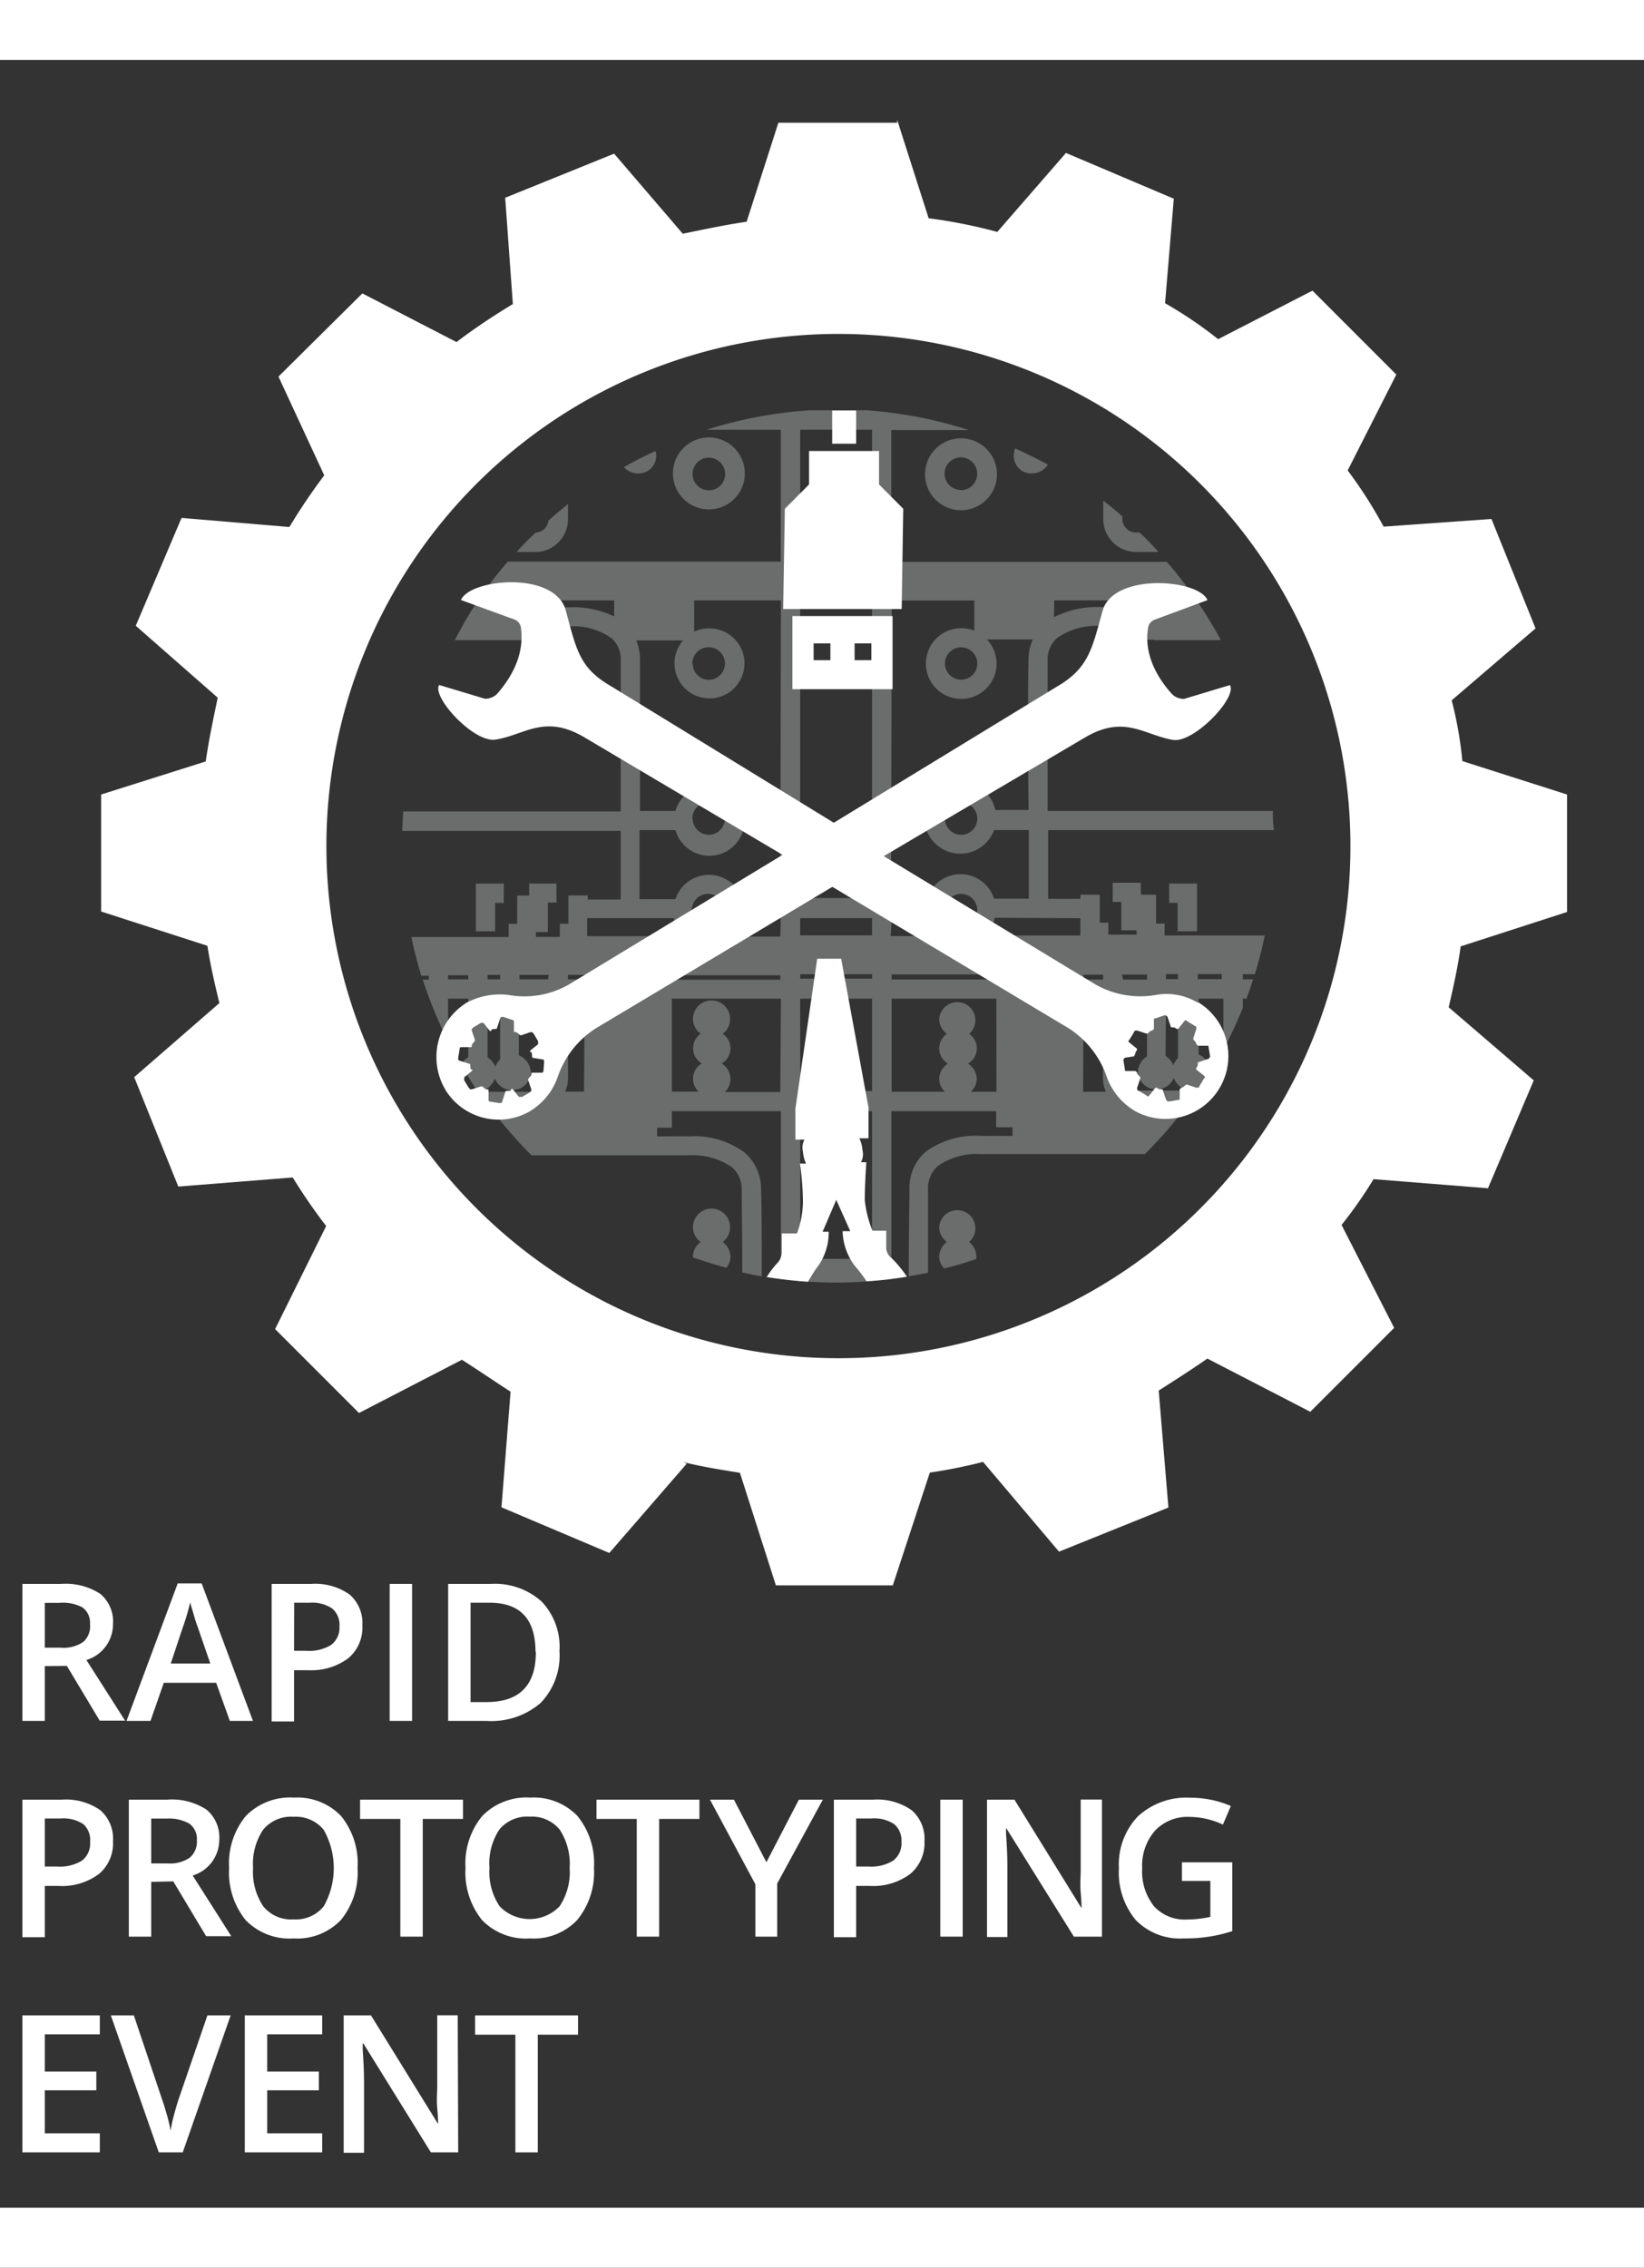 <?xml version="1.0" encoding="UTF-8" standalone="no"?>
<svg
   id="Layer_1"
   data-name="Layer 1"
   viewBox="0 0 137.2 189.2"
   version="1.1"
   sodipodi:docname="svg8.svg"
   inkscape:version="1.2.2 (1:1.2.2+202305151914+b0a8486541)"
   xmlns:inkscape="http://www.inkscape.org/namespaces/inkscape"
   xmlns:sodipodi="http://sodipodi.sourceforge.net/DTD/sodipodi-0.dtd"
   xmlns="http://www.w3.org/2000/svg"
   xmlns:svg="http://www.w3.org/2000/svg">
  <rect x="0" y="0" width="137.2" height="189.2" fill="#333333" stroke="none"/>
  <sodipodi:namedview
     id="namedview136"
     pagecolor="#ffffff"
     bordercolor="#000000"
     borderopacity="0.25"
     inkscape:showpageshadow="2"
     inkscape:pageopacity="0.0"
     inkscape:pagecheckerboard="0"
     inkscape:deskcolor="#d1d1d1"
     showgrid="false"
     inkscape:zoom="13.080728"
     inkscape:cx="67.465664"
     inkscape:cy="85.966163"
     inkscape:window-width="1846"
     inkscape:window-height="1016"
     inkscape:window-x="2634"
     inkscape:window-y="27"
     inkscape:window-maximized="1"
     inkscape:current-layer="RPE" />
  <defs
     id="defs45">
    <style
       id="style43">
      .rpeAlpha {
        opacity: 0.35;
      }
    </style>
  </defs>
  <g
     id="RPE">
    <g
       class="rpeAlpha"
       id="g69"
       style="fill:#d3d7d6;fill-opacity:1">
      <polygon
         points="98.28 77.7 99.9 77.7 99.9 73.72 97.57 73.72 97.57 75.33 98.28 75.33 98.28 77.7"
         id="polygon47"
         style="fill:#d3d7d6;fill-opacity:1" />
      <polygon
         points="39.71 77.7 41.32 77.7 41.32 75.33 42.04 75.33 42.04 73.72 39.71 73.72 39.71 77.7"
         id="polygon49"
         style="fill:#d3d7d6;fill-opacity:1" />
      <path
         d="M80.24,36.07a3,3,0,1,0,3,3h0A3,3,0,0,0,80.24,36.07Zm0,4.31A1.36,1.36,0,1,1,81.59,39h0a1.36,1.36,0,0,1-1.3,1.4h-.05Z"
         transform="translate(-0.04 0.5)"
         id="path51"
         style="fill:#d3d7d6;fill-opacity:1" />
      <path
         d="M59.2,42a3,3,0,1,0-3-3h0a3,3,0,0,0,3,3Zm0-4.31A1.36,1.36,0,1,1,57.84,39h0A1.36,1.36,0,0,1,59.2,37.68Z"
         transform="translate(-0.04 0.5)"
         id="path53"
         style="fill:#d3d7d6;fill-opacity:1" />
      <path
         d="M53.24,39a1.47,1.47,0,0,0,1.56-1.37.67.67,0,0,0,0-.2,1.59,1.59,0,0,0-.06-.3c-.9.41-1.78.86-2.63,1.34A1.54,1.54,0,0,0,53.24,39Z"
         transform="translate(-0.04 0.5)"
         id="path55"
         style="fill:#d3d7d6;fill-opacity:1" />
      <path
         d="M61,104.33a1.61,1.61,0,0,0-.64-1.21,1.55,1.55,0,1,0-2.49-1.2,1.54,1.54,0,0,0,.64,1.2,1.58,1.58,0,0,0-.64,1.21v.08c.95.33,1.84.61,2.79.86A1.45,1.45,0,0,0,61,104.33Z"
         transform="translate(-0.04 0.5)"
         id="path57"
         style="fill:#d3d7d6;fill-opacity:1" />
      <path
         d="M106.27,67.16H87.47V54.45a2.36,2.36,0,0,1,.8-1.73,5.79,5.79,0,0,1,3.59-1h.84v1.15h3.64V51.76h0v1.15h5.59a36.31,36.31,0,0,0-4.51-6.53h-23v-11h6.47a36.21,36.21,0,0,0-8.56-1.65H67.66A36,36,0,0,0,59,35.36h6.2v11H42.42a37,37,0,0,0-2.8,3.67v.07h0C39,51,38.48,52,38,52.91h1.66V51.76h0v1.15h7.07V51.76h.89a5.46,5.46,0,0,1,3.47,1,2.29,2.29,0,0,1,.75,1.72c0,2,0,7.74,0,12.72H33.7c-.05.54-.07,1.07-.09,1.62H51.84v5.73H49.09v-.34H47.48v2.36h-.72v1.1h-2v-.41h1V74.8h.72V73.22H44.2v1h-1v2.36h-.71v1.1H34.37c.23,1.1.51,2.18.83,3.23h.62v.33h-.5a37.49,37.49,0,0,0,2.11,5.12V82.82h1.69V87.7a1.78,1.78,0,0,0-.6.65c.44.75.9,1.49,1.39,2.21h0a1.62,1.62,0,0,0,1.43-1.07,1.56,1.56,0,0,0,3-.5,1.64,1.64,0,0,0-1-1.45V82.82h2.48v6.69a1.12,1.12,0,0,1-1.09,1.08H40a36.63,36.63,0,0,0,4.4,5.3h13.2a5.74,5.74,0,0,1,3.53,1,2.42,2.42,0,0,1,.81,1.71c0,1.37.05,4.14.05,7.06.54.13,1.07.23,1.62.33,0-3.06,0-6-.06-7.47a4,4,0,0,0-1.37-2.86,7.07,7.07,0,0,0-4.58-1.35H54.88v-.72h1.23V92.21h9.1v14a35.57,35.57,0,0,0,9.22,0v-14h8.74v1.34h1.37v.72H82a7.17,7.17,0,0,0-4.7,1.32,3.94,3.94,0,0,0-1.36,2.86c0,1.46-.07,4.45-.06,7.54.54-.09,1.08-.2,1.61-.3V98.53a2.45,2.45,0,0,1,.81-1.74,5.65,5.65,0,0,1,3.59-1H95.59a37.25,37.25,0,0,0,4.41-5.3H94.81a1.14,1.14,0,0,1-1.1-1.09V82.76h2.05v4.88A1.6,1.6,0,0,0,95,88.93a1.56,1.56,0,0,0,3,.5,1.61,1.61,0,0,0,1.45,1.07,1.49,1.49,0,0,0,.62-.15c.32-.48.64-1,1-1.46a1.63,1.63,0,0,0-1-1.41V82.82h2.07v4.25c.6-1.13,1.13-2.28,1.62-3.47v-.78h.3c.2-.53.38-1.07.56-1.61h-.86v-.43h1c.32-1,.6-2.13.83-3.23H97.23v-1h-.71V74.15H95.25v-1H92.9v1.6h.72v2.37H94.9v.36H92.54v-1h-.72V74.15H90.21v.34h-2.7V68.76h18.84A11.06,11.06,0,0,1,106.27,67.16ZM96.38,49.59h0v.56h0Zm-8.36,0h4.77v.56h-.85A7.89,7.89,0,0,0,88,51ZM51.29,50.93a7.86,7.86,0,0,0-3.76-.76h-.84v-.58h4.6ZM39.12,81.21H37.43v-.34h1.68Zm2.66,6.68a1.54,1.54,0,0,0-.4.61,1.71,1.71,0,0,0-.65-.78v-4.9h1.05Zm0-6.68H40.73v-.37h1.05Zm4,0H43.39v-.37h2.44Zm3,9.37H47.2a2.54,2.54,0,0,0,.24-1.08V82.81h1.39Zm0-9.37H47.44v-.37h1.39Zm.26-3.6V76.1h7.22a3,3,0,0,0,1,1.51Zm16.12,13H60.53A1.52,1.52,0,0,0,61,89.5a1.56,1.56,0,0,0-.73-1.27,1.46,1.46,0,0,0,.53-2,1.55,1.55,0,0,0-.44-.48,1.55,1.55,0,1,0-2.49-1.2h0a1.55,1.55,0,0,0,.65,1.2,1.47,1.47,0,0,0,.09,2.48,1.47,1.47,0,0,0-.54,2,1.39,1.39,0,0,0,.28.35H56.11V82.82h9.1Zm0-9.37h-9.1v-.37h9.1Zm-7.39-5.79a1.36,1.36,0,1,1,1.37,1.35h0a1.36,1.36,0,0,1-1.34-1.35Zm7.39,2.19h-4a2.94,2.94,0,0,0,.9-1.51h3.14Zm0-3.12H62a2.94,2.94,0,0,0-5.59,0h-3V68.76h3a2.94,2.94,0,1,0,0-1.6H53.45V54.38a4.23,4.23,0,0,0-.31-1.45h3.91a2.92,2.92,0,1,0,2.15-1,2.87,2.87,0,0,0-1.23.27V49.59h7.24ZM57.82,67.8a1.36,1.36,0,1,1,1.37,1.35h0a1.35,1.35,0,0,1-1.34-1.34Zm0-12.93a1.36,1.36,0,1,1,1.37,1.35h0a1.35,1.35,0,0,1-1.34-1.34Zm15,49.66h-6V92.21h6Zm0-14h-6V82.82h6Zm0-9.38h-6v-.37h6Zm0-3.61h-6V76.1h6Zm0-3.11h-6V49.65h6Zm0-28.08h-6v-11h6ZM100,80.77h2v.42h-2Zm-2.65,0h1v.42h-1Zm0,2h1v5a1.76,1.76,0,0,0-.39.62,1.68,1.68,0,0,0-.65-.79ZM93.7,80.89v-.08h2.06v.42h-2Zm-3.24-.07H92.1v.41H90.47Zm0,2h1.63v6.68a2.56,2.56,0,0,0,.25,1.09H90.43Zm-16-33.22h6.89v2.52a2.95,2.95,0,1,0,1.86,2.73h0a3,3,0,0,0-.8-2h3.82a4.28,4.28,0,0,0-.35,1.45c-.06,2-.06,7.83,0,12.78H83.11A3,3,0,1,0,83,68.75H85.9v5.73H83a2.94,2.94,0,0,0-5.6,0h-3Zm7.14,5.26a1.35,1.35,0,1,1-1.35-1.35,1.35,1.35,0,0,1,1.35,1.35Zm0,12.93a1.35,1.35,0,1,1-1.35-1.34,1.35,1.35,0,0,1,1.35,1.34Zm0,7.64a1.35,1.35,0,1,1-1.35-1.35,1.36,1.36,0,0,1,1.35,1.35Zm-7.14.68h2.87a2.87,2.87,0,0,0,.87,1.49H74.37Zm8.74,14.48H81.07a1.54,1.54,0,0,0,.49-1.09,1.59,1.59,0,0,0-.74-1.26,1.46,1.46,0,0,0,.1-2.48,1.51,1.51,0,1,0-2.5-1.2,1.54,1.54,0,0,0,.64,1.2,1.47,1.47,0,0,0,.09,2.48,1.55,1.55,0,0,0-.73,1.26,1.49,1.49,0,0,0,.48,1.09H74.45V82.82h8.74Zm0-9.37H74.45v-.42h8.74Zm7-5.11v1.44h-8a2.9,2.9,0,0,0,.86-1.48Z"
         transform="translate(-0.04 0.5)"
         id="path59"
         style="fill:#d3d7d6;fill-opacity:1" />
      <path
         d="M80.92,103.12a1.51,1.51,0,1,0-2.5-1.2,1.54,1.54,0,0,0,.64,1.2,1.58,1.58,0,0,0-.64,1.21,1.42,1.42,0,0,0,.42,1,27,27,0,0,0,2.68-.79,1.13,1.13,0,0,0,0-.26A1.6,1.6,0,0,0,80.92,103.12Z"
         transform="translate(-0.04 0.5)"
         id="path61"
         style="fill:#d3d7d6;fill-opacity:1" />
      <path
         d="M92.11,41.27v1.56a2.75,2.75,0,0,0,2.7,2.72h1.91c-.51-.56-1-1.1-1.58-1.62h-.33a1.14,1.14,0,0,1-1.1-1.1v-.24C93.2,42.13,92.66,41.69,92.11,41.27Z"
         transform="translate(-0.04 0.5)"
         id="path63"
         style="fill:#d3d7d6;fill-opacity:1" />
      <path
         d="M86.22,39a1.58,1.58,0,0,0,1.27-.74c-.9-.48-1.8-.93-2.73-1.34a1.3,1.3,0,0,0-.11.51A1.46,1.46,0,0,0,86,39Z"
         transform="translate(-0.04 0.5)"
         id="path65"
         style="fill:#d3d7d6;fill-opacity:1" />
      <path
         d="M47.44,42.83V41.56c-.55.44-1.1.9-1.63,1.38a1.13,1.13,0,0,1-1.07,1c-.54.52-1.07,1-1.58,1.62h1.58A2.74,2.74,0,0,0,47.44,42.83Z"
         transform="translate(-0.04 0.5)"
         id="path67"
         style="fill:#d3d7d6;fill-opacity:1" />
    </g>
    <polygon
       points="70.06 50.81 70.69 50.81 75.25 50.81 75.38 42.45 73.36 40.42 73.36 37.63 70.81 37.63 70.06 37.63 67.52 37.63 67.52 40.42 65.5 42.45 65.36 50.81 70.06 50.81"
       id="polygon71"
       style="fill:#ffffff" />
    <path
       d="M74.53,57v-6.1H66.17V57Zm-3.17-3.82h1.4v1.4h-1.4Zm-3.42,0h1.4v1.4h-1.4Z"
       transform="translate(-0.04 0.5)"
       id="path73"
       style="fill:#ffffff" />
    <path
       d="M71.49,33.75h-2v2.77h2Z"
       transform="translate(-0.04 0.5)"
       id="path75"
       style="fill:#ffffff" />
    <path
       d="M120.94,83.54c.38-1.65.76-3.31,1-5.08l8.88-2.87v-9.8L122.08,63a32.22,32.22,0,0,0-.89-5.07l7-6-3.68-9.13-9,.64a37.31,37.31,0,0,0-3-4.69l4.06-8-7-7-7.87,4.05a34.4,34.4,0,0,0-4.43-3L98,16.08l-9-3.82-5.73,6.59a43,43,0,0,0-5.73-1.14L74.91,9.49v.25H65L62.35,18c-1.78.26-3.56.64-5.33,1l-5.73-6.68L42.2,16l.64,8.87c-1.65,1-3.17,2-4.7,3.17l-7.86-4.06-7,6.94,3.82,8.24a50.8,50.8,0,0,0-2.91,4.31l-9-.76-3.82,9,6.84,6c-.37,1.78-.75,3.55-1,5.32L8.48,65.79v9.76l8.87,2.86c.25,1.65.64,3.3,1,4.78l-7.11,6.18,3.68,9.13,9.55-.76a46.9,46.9,0,0,0,2.79,4.05L23,110.39l7,7,8.59-4.44c1.4.89,2.67,1.77,4.06,2.66l-.76,9.65,9,3.81,6.46-7.45-.25-.13c1.52.39,3.17.64,4.69.89l3,9.39h9.76l3.09-9.41a41.52,41.52,0,0,0,4.44-.89l6.34,7.49,9.13-3.68-.81-9.76c1.39-.89,2.79-1.78,4.06-2.67l8.59,4.44,7-7L112,101.7a36.26,36.26,0,0,0,2.67-3.82l9.55.76,3.82-9ZM70,112.82a42.73,42.73,0,1,1,42.74-42.73A42.72,42.72,0,0,1,70,112.82Z"
       transform="translate(-0.04 0.5)"
       id="path77"
       style="fill:#ffffff" />
    <path
       d="M74,103.69v-1.51H72.85a9.38,9.38,0,0,1-.64-2.54c0-1.4.13-3.17.13-3.17h-.45a1.39,1.39,0,0,0,.13-1,3,3,0,0,0-.26-1h.76V91.9L70.24,79.49h-2L66.42,92v2.58h.76a1.37,1.37,0,0,0-.13,1,2.74,2.74,0,0,0,.26,1H66.8a24,24,0,0,1,.25,3.17,7.79,7.79,0,0,1-.5,2.66H65.28V104a1.39,1.39,0,0,1-.26.76,8.64,8.64,0,0,0-1,1.29q1.71.27,3.45.39c.31-.51.59-1,.84-1.3a4.9,4.9,0,0,0,.89-2.87h-.51l1.14-2.66L71,102.22h-.64a5,5,0,0,0,1,2.87,13.66,13.66,0,0,1,1,1.31,31.58,31.58,0,0,0,3.37-.38,10.09,10.09,0,0,0-1.29-1.56A1.14,1.14,0,0,1,74,103.69Z"
       transform="translate(-0.04 0.5)"
       id="path79"
       style="fill:#ffffff" />
    <path
       d="M100,83.16a5,5,0,0,0-3.55-.64,7.56,7.56,0,0,1-5-.89l-20-12.12.11-.18L51.08,56.78c-2.66-1.52-2.92-3-3.82-6.34s-8-2.66-8.75-.88L43,51.2a.84.84,0,0,1,.51.64c.12.89.26,3-2,5.57a1.46,1.46,0,0,1-1,.39l-3.82-1.15c-.63,1,2.87,4.82,4.69,4.56,2.42-.37,4.06-2.14,7.35-.24L65.82,71.1l-.08.14L89.24,85.3a7.83,7.83,0,0,1,3.17,4.06,5.44,5.44,0,0,0,2.41,2.87A5.25,5.25,0,0,0,100,83.1Zm.89,4.68-.76.26a.13.13,0,0,0-.13.13.45.45,0,0,1-.13.38v.12l.64.51c.12.13.12.13,0,.26l-.38.63c0,.12-.13.12-.26.12L99.13,90H99c-.12.13-.25.25-.37.25l-.14.13v.76c0,.13,0,.13-.12.13l-.76.13c-.13,0-.13,0-.25-.13l-.26-.76a.12.12,0,0,0-.12-.13.47.47,0,0,1-.39-.13h-.12l-.51.64c-.13.12-.13.12-.25,0l-.63-.38c-.14,0-.14-.13-.14-.26l.26-.75v-.13c-.12-.13-.26-.26-.26-.38l-.13-.13h-.76c-.13,0-.13,0-.13-.13L93.8,88c0-.13,0-.13.12-.25l.77-.12c.12-.26.12-.39.24-.52V87l-.63-.51c-.12-.12-.12-.12,0-.25l.39-.64c0-.12.12-.12.24-.12l.77.25h.12c.14-.13.26-.25.38-.25l.14-.13v-.76c0-.12,0-.12.12-.12l.76-.26c.13,0,.13,0,.25.12l.26.77a.12.12,0,0,0,.13.12.45.45,0,0,1,.38.13h.12l.51-.64c.12-.12.12-.12.26,0l.63.39c.12,0,.12.12.12.25l-.25.76v.13c.13.13.25.25.25.37l.13.14h.76c.13,0,.13,0,.13.12l.13.77C101,87.72,101,87.72,100.91,87.84Z"
       transform="translate(-0.04 0.5)"
       id="path81"
       style="fill:#ffffff" />
    <path
       d="M102.68,56.66l-3.82,1.15a1.4,1.4,0,0,1-1-.39c-2.29-2.53-2.16-4.68-2-5.57a.85.85,0,0,1,.52-.64l4.43-1.64c-.76-1.78-7.86-2.29-8.75.88s-1.14,4.78-3.82,6.34L67.68,69.33v.08L47.53,81.63a7.44,7.44,0,0,1-5,.89,5.91,5.91,0,0,0-3.55.64,5.34,5.34,0,0,0-1.71,7.36.41.41,0,0,0,.07.11,5.22,5.22,0,0,0,6.81,1.65,5.42,5.42,0,0,0,2.41-2.86,7.8,7.8,0,0,1,3.2-4.12L73.27,71.24h0L90.64,61c3.29-1.91,4.94-.13,7.35.24C99.76,61.43,103.32,57.67,102.68,56.66ZM45.39,88.87a.14.14,0,0,1-.12.13H44.5c-.12,0-.12,0-.12.12s-.13.26-.26.39v.12l.26.76c0,.13,0,.13-.13.25l-.64.38h-.26l-.51-.63s-.13-.13-.13,0-.25.13-.39.13a.12.12,0,0,0-.12.12l-.25.77c0,.12-.13.12-.26.12l-.76-.12a.12.12,0,0,1-.12-.13v-.76c0-.13,0-.13-.13-.13s-.26-.13-.38-.25h-.12l-.77.25c-.12,0-.12,0-.25-.13l-.38-.63v-.25l.63-.51s.13-.13,0-.13-.12-.25-.12-.38a.12.12,0,0,0-.13-.12L38.4,88c-.12,0-.12-.13-.12-.25L38.4,87a.12.12,0,0,1,.12-.13h.77c.12,0,.12,0,.12-.12s.13-.26.26-.38v-.13l-.26-.76c0-.13,0-.13.13-.26l.64-.38h.21l.5.64s.14.12.14,0,.24-.13.38-.13a.12.12,0,0,0,.12-.12h0l.25-.75c0-.14.13-.14.26-.14l.76.26a.13.13,0,0,1,.13.12v.77c0,.12,0,.12.12.12s.26.13.38.26h.13l.76-.26c.12,0,.12,0,.26.13l.37.64v.24l-.63.51s-.12.13,0,.13.12.25.12.39a.13.13,0,0,0,.13.12h0l.75.12c.13,0,.13.13.13.26Z"
       transform="translate(-0.04 0.5)"
       id="path83"
       style="fill:#ffffff" />
  </g>
  <g
     id="g128"
     style="fill:#ffffff">
    <path
       d="M3.78,138.51v4.57H1.91V131.65H5.14a5.31,5.31,0,0,1,3.27.83A3,3,0,0,1,9.47,135a3.12,3.12,0,0,1-2.22,3l3.23,5.06H8.36l-2.74-4.57Zm0-1.54H5.07A2.91,2.91,0,0,0,7,136.48,1.73,1.73,0,0,0,7.55,135a1.57,1.57,0,0,0-.63-1.39A3.49,3.49,0,0,0,5,133.23H3.78Z"
       transform="translate(-0.04 0.5)"
       id="path86"
       style="fill:#ffffff" />
    <path
       d="M19.22,143.08l-1.14-3.18H13.71l-1.11,3.18h-2l4.27-11.47h2l4.28,11.47Zm-1.63-4.79-1.07-3.1c-.08-.21-.19-.54-.32-1s-.24-.78-.29-1a17.59,17.59,0,0,1-.62,2.1l-1,3Z"
       transform="translate(-0.04 0.5)"
       id="path88"
       style="fill:#ffffff" />
    <path
       d="M30.28,135.11a3.34,3.34,0,0,1-1.17,2.74,5.17,5.17,0,0,1-3.34,1H24.58v4.28H22.71V131.65H26a5,5,0,0,1,3.21.88A3.14,3.14,0,0,1,30.28,135.11Zm-5.7,2.12h1a3.49,3.49,0,0,0,2.11-.5,1.81,1.81,0,0,0,.68-1.56,1.77,1.77,0,0,0-.61-1.47,3,3,0,0,0-1.87-.48h-1.3Z"
       transform="translate(-0.04 0.5)"
       id="path90"
       style="fill:#ffffff" />
    <path
       d="M32.56,143.08V131.65h1.87v11.43Z"
       transform="translate(-0.04 0.5)"
       id="path92"
       style="fill:#ffffff" />
    <path
       d="M46.73,137.26a5.68,5.68,0,0,1-1.57,4.32,6.29,6.29,0,0,1-4.52,1.5h-3.2V131.65H41a5.83,5.83,0,0,1,4.24,1.47A5.47,5.47,0,0,1,46.73,137.26Zm-2,.06c0-2.74-1.28-4.1-3.83-4.1H39.31v8.29h1.33Q44.77,141.51,44.76,137.32Z"
       transform="translate(-0.04 0.5)"
       id="path94"
       style="fill:#ffffff" />
    <path
       d="M9.47,153.11a3.34,3.34,0,0,1-1.17,2.74,5.13,5.13,0,0,1-3.34,1H3.78v4.28H1.91V149.65H5.2a5,5,0,0,1,3.21.88A3.13,3.13,0,0,1,9.47,153.11Zm-5.69,2.12h1a3.51,3.51,0,0,0,2.11-.5,1.8,1.8,0,0,0,.67-1.56A1.77,1.77,0,0,0,7,151.7a3,3,0,0,0-1.88-.48H3.78Z"
       transform="translate(-0.04 0.5)"
       id="path96"
       style="fill:#ffffff" />
    <path
       d="M12.66,156.51v4.57H10.79V149.65H14a5.29,5.29,0,0,1,3.27.83,3,3,0,0,1,1.07,2.5,3.12,3.12,0,0,1-2.22,3l3.22,5.06H17.24l-2.74-4.57Zm0-1.54H14a2.91,2.91,0,0,0,1.89-.49,1.75,1.75,0,0,0,.58-1.44,1.57,1.57,0,0,0-.63-1.39,3.47,3.47,0,0,0-1.9-.42H12.66Z"
       transform="translate(-0.04 0.5)"
       id="path98"
       style="fill:#ffffff" />
    <path
       d="M29.88,155.35a6.27,6.27,0,0,1-1.39,4.34,5.05,5.05,0,0,1-3.95,1.54,5.1,5.1,0,0,1-4-1.53,6.33,6.33,0,0,1-1.38-4.37A6.18,6.18,0,0,1,20.57,151a5.15,5.15,0,0,1,4-1.52A5.06,5.06,0,0,1,28.49,151,6.25,6.25,0,0,1,29.88,155.35Zm-8.72,0a5.17,5.17,0,0,0,.85,3.2,3,3,0,0,0,2.53,1.09,3,3,0,0,0,2.51-1.08,6.48,6.48,0,0,0,0-6.4,3,3,0,0,0-2.51-1.08A3,3,0,0,0,22,152.16,5.1,5.1,0,0,0,21.16,155.35Z"
       transform="translate(-0.04 0.5)"
       id="path100"
       style="fill:#ffffff" />
    <path
       d="M35.32,161.08H33.45v-9.82H30.09v-1.61h8.59v1.61H35.32Z"
       transform="translate(-0.04 0.5)"
       id="path102"
       style="fill:#ffffff" />
    <path
       d="M49.61,155.35a6.27,6.27,0,0,1-1.4,4.34,5,5,0,0,1-3.94,1.54,5.1,5.1,0,0,1-4-1.53,6.33,6.33,0,0,1-1.38-4.37A6.18,6.18,0,0,1,40.3,151a5.15,5.15,0,0,1,4-1.52A5.06,5.06,0,0,1,48.22,151,6.25,6.25,0,0,1,49.61,155.35Zm-8.72,0a5.11,5.11,0,0,0,.85,3.2,3.47,3.47,0,0,0,5,0,5.17,5.17,0,0,0,.84-3.21,5.23,5.23,0,0,0-.83-3.19,3,3,0,0,0-2.51-1.08,3,3,0,0,0-2.53,1.08A5.1,5.1,0,0,0,40.89,155.35Z"
       transform="translate(-0.04 0.5)"
       id="path104"
       style="fill:#ffffff" />
    <path
       d="M55.05,161.08H53.18v-9.82H49.82v-1.61h8.59v1.61H55.05Z"
       transform="translate(-0.04 0.5)"
       id="path106"
       style="fill:#ffffff" />
    <path
       d="M64,154.87l2.71-5.22h2l-3.81,7v4.43H63.08v-4.37l-3.79-7.06h2Z"
       transform="translate(-0.04 0.5)"
       id="path108"
       style="fill:#ffffff" />
    <path
       d="M77.19,153.11A3.34,3.34,0,0,1,76,155.85a5.15,5.15,0,0,1-3.34,1H71.49v4.28H69.63V149.65h3.29a5,5,0,0,1,3.2.88A3.14,3.14,0,0,1,77.19,153.11Zm-5.7,2.12h1a3.48,3.48,0,0,0,2.1-.5,1.81,1.81,0,0,0,.68-1.56,1.77,1.77,0,0,0-.6-1.47,3,3,0,0,0-1.88-.48h-1.3Z"
       transform="translate(-0.04 0.5)"
       id="path110"
       style="fill:#ffffff" />
    <path
       d="M78.51,161.08V149.65h1.87v11.43Z"
       transform="translate(-0.04 0.5)"
       id="path112"
       style="fill:#ffffff" />
    <path
       d="M92,161.08H89.66L84,152H84l0,.51c.07,1,.11,1.86.11,2.66v5.94h-1.7V149.65H84.7l5.6,9.06h0c0-.12,0-.56-.07-1.31s0-1.34,0-1.76v-6H92Z"
       transform="translate(-0.04 0.5)"
       id="path114"
       style="fill:#ffffff" />
    <path
       d="M98.68,154.88h4.2v5.74a12.26,12.26,0,0,1-2,.47,13.21,13.21,0,0,1-2.05.14,5.16,5.16,0,0,1-4-1.53,6.18,6.18,0,0,1-1.41-4.33A5.78,5.78,0,0,1,95,151.05a5.94,5.94,0,0,1,4.36-1.56,8.51,8.51,0,0,1,3.4.69l-.66,1.55a6.74,6.74,0,0,0-2.78-.64,3.73,3.73,0,0,0-2.89,1.15,4.44,4.44,0,0,0-1.07,3.14,4.65,4.65,0,0,0,1,3.18,3.47,3.47,0,0,0,2.76,1.09,9,9,0,0,0,1.93-.22v-3H98.68Z"
       transform="translate(-0.04 0.5)"
       id="path116"
       style="fill:#ffffff" />
    <path
       d="M8.37,179.08H1.91V167.65H8.37v1.58H3.78v3.11h4.3v1.56H3.78v3.59H8.37Z"
       transform="translate(-0.04 0.5)"
       id="path118"
       style="fill:#ffffff" />
    <path
       d="M17.35,167.65h1.94l-4,11.43h-2l-4-11.43h1.92l2.39,7.11c.12.33.25.77.4,1.3s.23.94.27,1.2c.07-.4.17-.86.31-1.38s.26-.91.34-1.16Z"
       transform="translate(-0.04 0.5)"
       id="path120"
       style="fill:#ffffff" />
    <path
       d="M26.93,179.08H20.47V167.65h6.46v1.58H22.34v3.11h4.31v1.56H22.34v3.59h4.59Z"
       transform="translate(-0.04 0.5)"
       id="path122"
       style="fill:#ffffff" />
    <path
       d="M38.28,179.08H36L30.37,170h-.06l0,.51c.07,1,.11,1.86.11,2.66v5.94h-1.7V167.65H31l5.6,9.06h0c0-.12,0-.56-.07-1.31s0-1.34,0-1.76v-6h1.71Z"
       transform="translate(-0.04 0.5)"
       id="path124"
       style="fill:#ffffff" />
    <path
       d="M44.92,179.08H43.05v-9.82H39.69v-1.61h8.59v1.61H44.92Z"
       transform="translate(-0.04 0.5)"
       id="path126"
       style="fill:#ffffff" />
  </g>
  <g
     id="Layer_8"
     data-name="Layer 8"
     style="fill:#ffffff">
    <rect
       y="184.2"
       width="137.2"
       height="5"
       id="rect130"
       style="fill:#ffffff" />
    <rect
       width="137.2"
       height="5"
       id="rect132"
       style="fill:#ffffff" />
  </g>
</svg>
